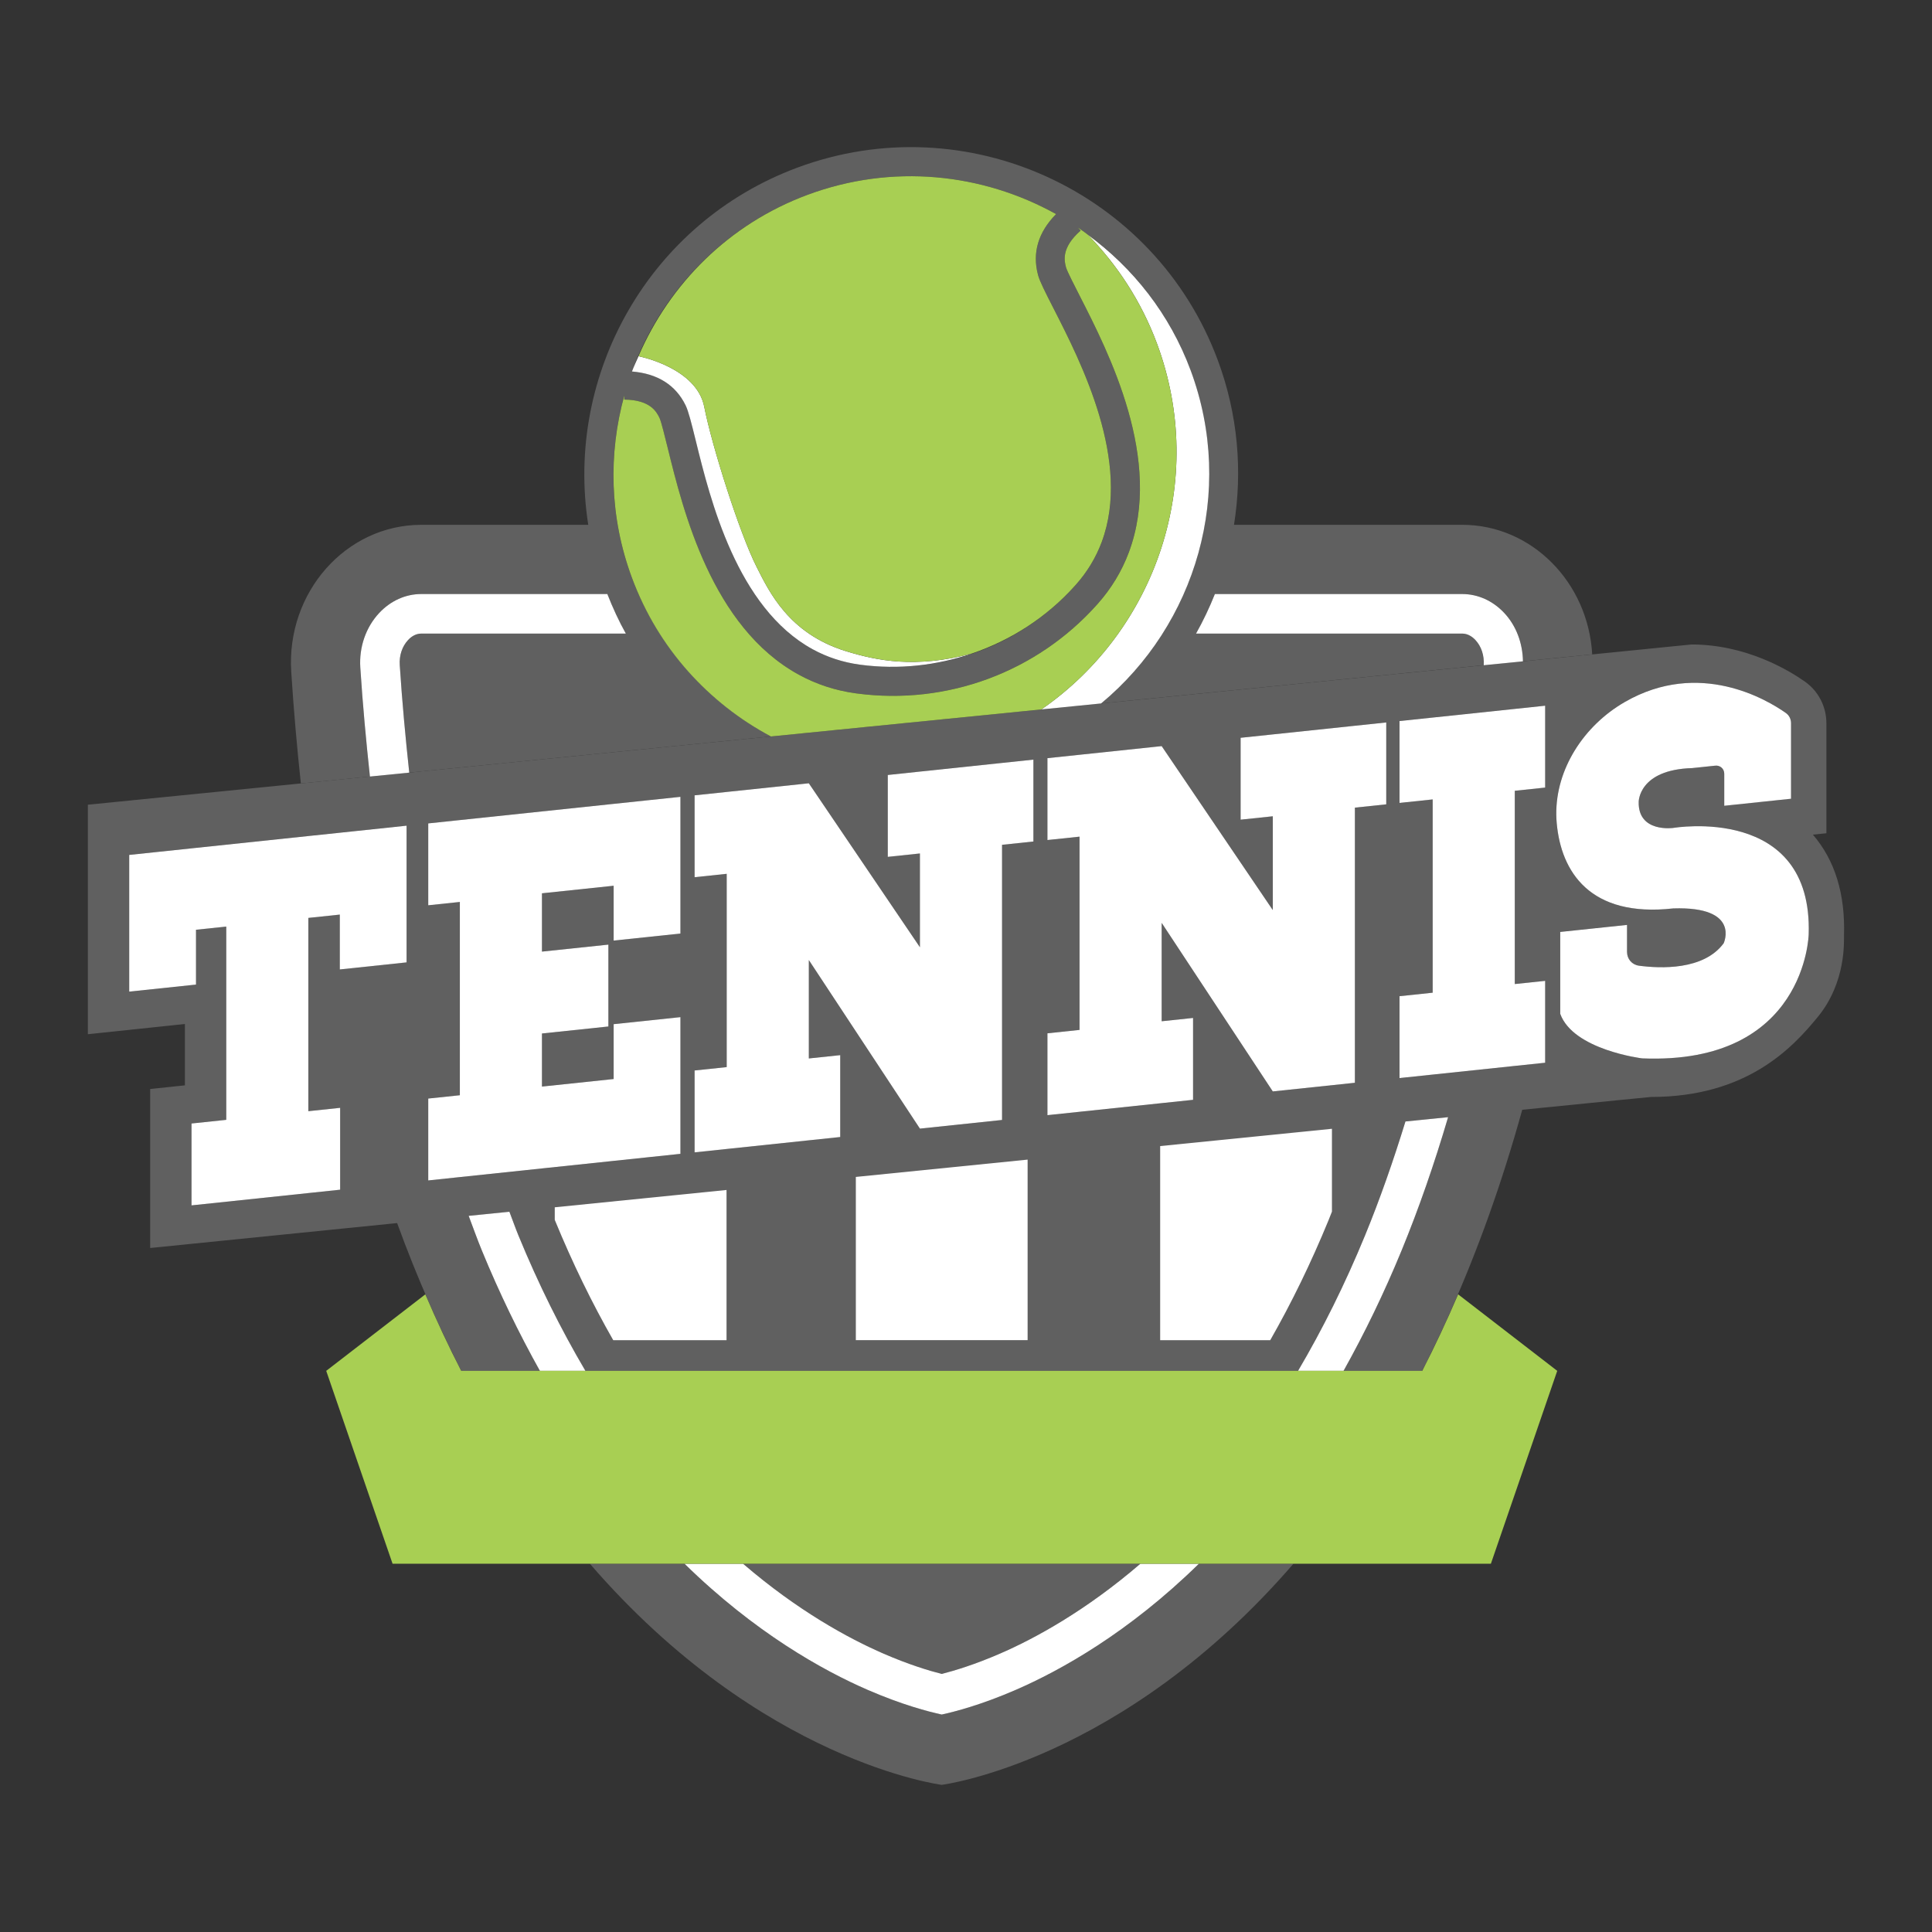 <?xml version="1.0" encoding="utf-8"?>
<!-- Generator: Adobe Illustrator 25.4.1, SVG Export Plug-In . SVG Version: 6.00 Build 0)  -->
<svg version="1.1" xmlns="http://www.w3.org/2000/svg" xmlns:xlink="http://www.w3.org/1999/xlink" x="0px" y="0px"
	 viewBox="22.366 337.079 100 100" enable-background="new 22.366 337.079 100 100" xml:space="preserve">
<rect x="22.366" y="337.079" width="100" height="100" fill="#333333" stroke="none"/>
<g id="background">
	<g>
		<path fill="#606060" d="M37.938,377.629l3.575-0.357c-0.198-1.843-0.374-3.714-0.498-5.642c-0.068-1.058,0.288-2.087,0.979-2.824
			c0.592-0.632,1.365-0.98,2.176-0.98h9.63c-0.041-0.104-0.09-0.204-0.129-0.31c0.307,0.825,0.672,1.611,1.088,2.356H44.17
			c-0.307,0-0.541,0.181-0.683,0.333c-0.305,0.326-0.462,0.796-0.43,1.292c0.123,1.905,0.296,3.752,0.492,5.571l17.553-1.754
			l1.165-0.116c-0.001,0-0.002-0.001-0.003-0.002c-0.518-0.277-1.015-0.593-1.5-0.928c-0.112-0.077-0.221-0.157-0.331-0.237
			c-0.464-0.34-0.917-0.697-1.343-1.089c-0.007-0.007-0.015-0.012-0.022-0.019c-0.472-0.436-0.917-0.904-1.335-1.401
			c-0.023-0.027-0.044-0.055-0.067-0.082c-0.411-0.495-0.796-1.016-1.147-1.568c-0.568-0.892-1.06-1.849-1.443-2.88
			c-1.17-3.147-1.228-6.434-0.397-9.447l-0.002,0.215c1.366,0.014,1.678,0.652,1.827,0.957c0.085,0.18,0.296,1.039,0.422,1.551
			c0.798,3.239,2.283,9.269,6.782,11.731c0.91,0.498,1.903,0.823,2.948,0.965l0.061,0.008c2.336,0.31,4.668,0.032,6.807-0.763
			c2.125-0.79,4.06-2.09,5.617-3.832l0.047-0.053c0.7-0.789,1.239-1.682,1.603-2.652c1.795-4.793-1.032-10.326-2.551-13.299
			c-0.24-0.47-0.643-1.257-0.697-1.449c-0.087-0.329-0.269-1.013,0.754-1.911l-0.135-0.154c2.578,1.738,4.665,4.256,5.828,7.387
			c1.744,4.692,1.04,9.695-1.455,13.625h0c-0.425,0.669-0.901,1.307-1.426,1.908c-0.005,0.006-0.01,0.013-0.015,0.019
			c-0.238,0.272-0.49,0.533-0.748,0.789c-0.03,0.03-0.057,0.062-0.088,0.092c-0.289,0.281-0.589,0.551-0.901,0.81l-3.093,0.309
			l5.263-0.526l0.277-0.028l17.355-1.734c0-0.005,0.001-0.009,0.001-0.014c0.032-0.496-0.125-0.966-0.43-1.292
			c-0.142-0.152-0.376-0.333-0.683-0.333H84.273c0.37-0.66,0.695-1.344,0.975-2.047h12.802c0.811,0,1.584,0.348,2.176,0.98
			c0.62,0.661,0.952,1.561,0.968,2.503l3.584-0.358c-0.205-3.713-3.122-6.706-6.728-6.706H86.237c0.446-2.777,0.21-5.699-0.838-8.52
			c-3.251-8.748-13.013-13.219-21.761-9.968c-7.668,2.85-12.048,10.702-10.824,18.489c0,0,0,0,0,0H44.17
			c-3.897,0-6.996,3.494-6.729,7.616C37.569,373.854,37.739,375.771,37.938,377.629z M64.162,347.163
			c4.392-1.632,9.06-1.119,12.867,0.996c-0.922,0.937-1.241,1.995-0.934,3.151c0.084,0.318,0.363,0.871,0.811,1.747
			c1.413,2.767,4.045,7.916,2.482,12.09c-0.299,0.797-0.743,1.532-1.324,2.187l-0.039,0.044c-2.793,3.125-6.945,4.66-11.127,4.106
			l-0.035-0.005c-0.865-0.118-1.683-0.385-2.432-0.795c-3.92-2.145-5.303-7.758-6.045-10.773c-0.235-0.955-0.386-1.555-0.531-1.851
			c-0.524-1.072-1.471-1.645-2.779-1.756C56.579,352.224,59.775,348.793,64.162,347.163z"/>
		<path fill="#606060" d="M74.929,424.551c-1.776,0.77-3.143,1.125-3.819,1.271c-0.676-0.146-2.043-0.501-3.819-1.271
			c-2.325-1.008-5.848-2.963-9.493-6.534h-4.901c8.884,10.281,18.213,11.445,18.213,11.445s9.324-1.168,18.206-11.445h-4.893
			C80.777,421.588,77.253,423.543,74.929,424.551z"/>
		<path fill="#606060" d="M71.11,423.72c0.667-0.169,1.71-0.485,3.005-1.047c1.825-0.792,4.45-2.224,7.277-4.656H60.828
			c2.827,2.432,5.452,3.865,7.277,4.656C69.399,423.235,70.443,423.551,71.11,423.72z"/>
		<path fill="#606060" d="M117.811,385.496c0.069-2.143-0.472-3.896-1.609-5.215l0.698-0.073v-5.694c0-0.857-0.413-1.661-1.105-2.15
			c-0.82-0.579-3.034-1.927-5.875-1.927l-83.005,8.294v11.879l5.022-0.529v3.175l-1.798,0.19v8.229c0,0,5.147-0.519,12.783-1.29
			c0.527,1.454,1.084,2.822,1.658,4.135c0.172,0.393,0.345,0.78,0.52,1.16c0.154,0.333,0.309,0.661,0.465,0.985
			c0.166,0.346,0.334,0.689,0.503,1.024c0.059,0.118,0.12,0.23,0.18,0.346h4.063c-1.089-1.95-2.097-4.023-3.006-6.235
			c-0.238-0.58-0.455-1.19-0.681-1.788c0.688-0.069,1.394-0.141,2.108-0.213c0.157,0.405,0.303,0.827,0.466,1.223
			c1.035,2.519,2.197,4.854,3.469,7.013h36.885c1.272-2.159,2.434-4.493,3.469-7.013c0.767-1.866,1.458-3.84,2.09-5.895
			c0.762-0.077,1.499-0.151,2.208-0.222c-0.714,2.417-1.513,4.722-2.406,6.895c-0.909,2.212-1.917,4.285-3.006,6.235h4.061
			c0.058-0.112,0.117-0.216,0.174-0.329c0.068-0.134,0.134-0.273,0.201-0.409c0.278-0.561,0.553-1.134,0.823-1.724
			c0.101-0.221,0.201-0.446,0.301-0.671c1.365-3.068,2.617-6.506,3.69-10.382c4.105-0.411,6.631-0.663,6.672-0.663c0,0,0,0,0.001,0
			c4.965,0,7.323-2.553,8.625-4.142C117.934,387.909,117.803,385.787,117.811,385.496z M43.41,386.892l-3.457,0.364v-2.838
			l-1.628,0.172v10.004l1.646-0.173v4.238l-1.646,0.173l-4.251,0.448l-1.798,0.189v-4.238l1.798-0.189v-10.004l-1.565,0.165v2.838
			l-3.457,0.364v-7.076l1.448-0.153l2.008-0.212l1.565-0.165l4.251-0.448l1.628-0.172l0.873-0.092l2.584-0.272V386.892z
			 M57.585,385.399l-3.457,0.364v-2.838l-3.71,0.391v3.019l3.438-0.362v4.238l-3.438,0.362v2.747l3.71-0.391v-2.838l3.457-0.364
			v7.076l-1.728,0.182l-1.728,0.182l-3.71,0.391l-4.251,0.448l-1.636,0.172v-4.238l1.636-0.172v-10.004l-1.636,0.172v-4.238
			l1.636-0.172l4.251-0.448l3.71-0.391l1.728-0.182l1.728-0.182V385.399z M75.855,380.635l-1.623,0.171v14.242l-0.177,0.019
			l-4.073,0.429l-5.751-8.725v5.093l1.625-0.171v4.238l-1.625,0.171l-4.251,0.448l-1.662,0.175v-4.238l1.662-0.175v-10.004
			l-1.662,0.175v-4.238l1.662-0.175l3.955-0.417l0.295-0.031l5.751,8.486v-4.854l-1.664,0.175v-4.238l1.664-0.175l4.251-0.448
			l1.623-0.171V380.635z M94.118,378.711l-1.623,0.171v14.242l-0.177,0.019l-4.073,0.429l-5.751-8.725v5.093l1.625-0.171v4.238
			l-1.625,0.171l-4.251,0.448l-1.662,0.175v-4.238l1.662-0.175v-10.004l-1.662,0.175v-4.238l1.662-0.175l3.955-0.417l0.295-0.031
			l5.751,8.486v-4.854l-1.664,0.175v-4.238l1.664-0.175l4.251-0.448l1.623-0.171V378.711z M102.343,377.844l-1.572,0.166v10.004
			l1.572-0.166v4.238l-1.572,0.166l-4.251,0.448l-1.715,0.181v-4.238l1.715-0.181v-10.004l-1.715,0.181V374.4l1.715-0.181
			l4.251-0.448l1.572-0.166V377.844z M107.361,391.859c0,0-3.566-0.436-4.239-2.307v-4.237l3.457-0.364v1.393
			c0,0.374,0.256,0.67,0.62,0.718c1.093,0.146,3.345,0.247,4.382-1.16c0,0,0.899-1.919-2.605-1.805
			c-4.331,0.485-5.807-1.915-6.034-4.397c-0.014-0.155-0.022-0.308-0.024-0.459c-0.027-2.351,1.418-4.601,3.548-5.828
			c3.857-2.221,7.365-0.116,8.337,0.571c0.168,0.119,0.266,0.313,0.266,0.53v3.907l-3.457,0.364v-1.657
			c0-0.258-0.21-0.446-0.468-0.419l-1.19,0.125c-2.788,0.082-2.771,1.753-2.771,1.753c-0.034,1.606,1.792,1.344,1.792,1.344
			s7.228-1.236,7.006,5.505C115.982,385.438,115.84,392.208,107.361,391.859z"/>
	</g>
</g>
<g id="pattern-1">
	<g>
		<g>
			<path fill="#FFFFFF" d="M57.854,358.061c0.144,0.296,0.296,0.896,0.531,1.851c0.742,3.015,2.125,8.628,6.045,10.773
				c0.749,0.41,1.567,0.677,2.432,0.795l0.035,0.005c1.981,0.263,3.951,0.042,5.778-0.58c-2.922,0.784-4.939,0.367-6.525-0.122
				c-2.966-0.914-3.979-3.094-4.623-4.364c-0.88-1.734-2.313-6.259-2.708-8.28c-0.395-2.021-3.344-2.607-3.344-2.607l-0.055-0.026
				c-0.116,0.267-0.243,0.528-0.344,0.801C56.383,356.416,57.33,356.988,57.854,358.061z"/>
			<path fill="#FFFFFF" d="M76.266,373.799l3.093-0.309c4.906-4.069,6.976-10.939,4.634-17.243c-1.086-2.922-2.982-5.301-5.325-7.02
				c1.531,1.565,2.774,3.457,3.585,5.639C84.881,361.941,82.211,369.695,76.266,373.799z"/>
		</g>
		<g>
			<path fill="#FFFFFF" d="M91.908,408.034c1.089-1.95,2.097-4.023,3.006-6.235c0.893-2.173,1.692-4.477,2.406-6.895
				c-0.709,0.071-1.446,0.145-2.208,0.222c-0.632,2.055-1.324,4.029-2.09,5.895c-1.035,2.519-2.197,4.854-3.469,7.013H91.908z"/>
			<path fill="#FFFFFF" d="M50.311,408.034h2.356c-1.272-2.159-2.434-4.493-3.469-7.013c-0.163-0.397-0.309-0.818-0.466-1.223
				c-0.715,0.072-1.421,0.143-2.108,0.213c0.226,0.598,0.443,1.208,0.681,1.788C48.214,404.011,49.222,406.084,50.311,408.034z"/>
			<path fill="#FFFFFF" d="M81.392,418.018c-2.827,2.432-5.452,3.865-7.277,4.656c-1.295,0.562-2.338,0.877-3.005,1.047
				c-0.667-0.169-1.71-0.485-3.005-1.047c-1.825-0.792-4.45-2.224-7.277-4.656h-3.031c3.645,3.571,7.169,5.526,9.493,6.534
				c1.776,0.77,3.143,1.125,3.819,1.271c0.676-0.146,2.043-0.501,3.819-1.271c2.325-1.008,5.848-2.963,9.493-6.534H81.392z"/>
			<path fill="#FFFFFF" d="M44.17,369.873h10.589c-0.363-0.65-0.679-1.336-0.959-2.047h-9.63c-0.811,0-1.584,0.348-2.176,0.98
				c-0.69,0.737-1.047,1.766-0.979,2.824c0.125,1.929,0.3,3.799,0.498,5.643l2.036-0.203c-0.196-1.819-0.369-3.666-0.492-5.571
				c-0.032-0.496,0.125-0.966,0.43-1.292C43.629,370.054,43.863,369.873,44.17,369.873z"/>
			<path fill="#FFFFFF" d="M101.194,371.309c-0.016-0.942-0.348-1.841-0.968-2.503c-0.592-0.632-1.365-0.98-2.176-0.98H85.248
				c-0.279,0.703-0.605,1.386-0.975,2.047H98.05c0.307,0,0.541,0.181,0.683,0.333c0.305,0.326,0.462,0.796,0.43,1.292
				c0,0.005-0.001,0.009-0.001,0.014L101.194,371.309z"/>
		</g>
		<g>
			<polygon fill="#FFFFFF" points="54.128,378.687 50.418,379.078 46.168,379.526 44.532,379.698 44.532,383.936 46.168,383.764 
				46.168,393.768 44.532,393.94 44.532,398.178 46.168,398.005 50.418,397.557 54.128,397.166 55.857,396.984 57.585,396.802 
				57.585,389.726 54.128,390.09 54.128,392.929 50.418,393.32 50.418,390.572 53.856,390.21 53.856,385.972 50.418,386.334 
				50.418,383.316 54.128,382.925 54.128,385.763 57.585,385.399 57.585,378.323 55.857,378.505 			"/>
			<polygon fill="#FFFFFF" points="69.981,377.016 68.317,377.192 68.317,381.43 69.981,381.254 69.981,386.108 64.231,377.622 
				63.935,377.653 59.98,378.07 58.318,378.245 58.318,382.483 59.98,382.308 59.98,392.312 58.318,392.487 58.318,396.725 
				59.98,396.55 64.231,396.102 65.856,395.931 65.856,391.693 64.231,391.864 64.231,386.771 69.981,395.496 74.055,395.067 
				74.232,395.048 74.232,380.806 75.855,380.635 75.855,376.397 74.232,376.568 			"/>
			<polygon fill="#FFFFFF" points="39.954,380.181 38.326,380.352 34.076,380.8 32.511,380.965 30.502,381.177 29.054,381.329 
				29.054,388.405 32.511,388.041 32.511,385.203 34.076,385.038 34.076,395.042 32.278,395.231 32.278,399.469 34.076,399.28 
				38.326,398.832 39.972,398.658 39.972,394.42 38.326,394.594 38.326,384.59 39.954,384.418 39.954,387.257 43.41,386.892 
				43.41,379.816 40.827,380.089 			"/>
			<path fill="#FFFFFF" d="M108.976,379.932c0,0-1.826,0.262-1.792-1.344c0,0-0.017-1.671,2.771-1.753l1.19-0.125
				c0.258-0.027,0.468,0.16,0.468,0.419v1.657l3.457-0.364v-3.907c0-0.217-0.098-0.411-0.266-0.53
				c-0.972-0.687-4.48-2.792-8.337-0.571c-2.13,1.227-3.575,3.476-3.548,5.828c0.002,0.151,0.009,0.304,0.024,0.459
				c0.227,2.482,1.703,4.882,6.034,4.397c3.504-0.114,2.605,1.805,2.605,1.805c-1.037,1.407-3.29,1.306-4.382,1.16
				c-0.363-0.048-0.62-0.344-0.62-0.718v-1.393l-3.457,0.364v4.237c0.673,1.871,4.239,2.307,4.239,2.307
				c8.479,0.349,8.621-6.421,8.621-6.421C116.204,378.696,108.976,379.932,108.976,379.932z"/>
			<polygon fill="#FFFFFF" points="96.521,374.22 94.805,374.4 94.805,378.638 96.521,378.457 96.521,388.461 94.805,388.642 
				94.805,392.88 96.521,392.699 100.771,392.251 102.343,392.086 102.343,387.848 100.771,388.013 100.771,378.01 102.343,377.844 
				102.343,373.606 100.771,373.772 			"/>
			<polygon fill="#FFFFFF" points="88.245,375.092 86.58,375.267 86.58,379.505 88.245,379.33 88.245,384.184 82.494,375.698 
				82.198,375.729 78.243,376.146 76.581,376.321 76.581,380.559 78.243,380.384 78.243,390.387 76.581,390.563 76.581,394.8 
				78.243,394.625 82.494,394.177 84.119,394.006 84.119,389.768 82.494,389.939 82.494,384.847 88.245,393.571 92.318,393.142 
				92.495,393.123 92.495,378.882 94.118,378.711 94.118,374.473 92.495,374.644 			"/>
		</g>
		<g>
			<path fill="#FFFFFF" d="M66.664,397.997v8.448h8.891v-9.344C72.619,397.397,69.633,397.698,66.664,397.997z"/>
			<path fill="#FFFFFF" d="M51.08,399.569v0.647c0.004,0.009,0.007,0.019,0.011,0.028c0.91,2.215,1.919,4.282,3.016,6.202h5.864
				v-7.774C56.896,398.982,53.907,399.283,51.08,399.569z"/>
			<path fill="#FFFFFF" d="M82.416,396.4v10.046h5.697c1.097-1.92,2.105-3.987,3.015-6.202c0.061-0.148,0.119-0.302,0.179-0.452
				v-4.287C88.547,395.783,85.552,396.084,82.416,396.4z"/>
		</g>
	</g>
</g>
<g id="pattern-2">
	<g>
		<g>
			<path fill="#A8CF53" d="M82.252,354.866c-0.811-2.181-2.054-4.073-3.585-5.639c0.289,0.212,0.57,0.434,0.845,0.666
				c-0.434-0.367-0.879-0.717-1.348-1.033l0.135,0.154c-1.023,0.897-0.842,1.582-0.754,1.911c0.054,0.191,0.456,0.978,0.697,1.449
				c1.519,2.973,4.346,8.506,2.551,13.299c-0.363,0.971-0.903,1.863-1.603,2.652l-0.047,0.053c-1.557,1.741-3.492,3.042-5.617,3.832
				c-2.139,0.795-4.472,1.073-6.807,0.763l-0.061-0.008c-1.046-0.142-2.038-0.467-2.948-0.965
				c-4.499-2.462-5.984-8.491-6.782-11.731c-0.126-0.513-0.337-1.371-0.422-1.551c-0.149-0.306-0.461-0.944-1.827-0.957l0.002-0.215
				c-0.831,3.013-0.773,6.3,0.397,9.447c1.362,3.665,3.986,6.492,7.19,8.205l13.999-1.399
				C82.211,369.695,84.881,361.941,82.252,354.866z"/>
			<path fill="#A8CF53" d="M76.905,353.058c-0.448-0.876-0.727-1.429-0.811-1.747c-0.307-1.156,0.012-2.214,0.934-3.151
				c-3.806-2.115-8.474-2.629-12.867-0.996c-4.093,1.521-7.13,4.618-8.743,8.34l0.055,0.026c0,0,2.949,0.586,3.344,2.607
				c0.395,2.021,1.828,6.546,2.708,8.28c0.645,1.27,1.658,3.45,4.623,4.364c1.586,0.489,3.603,0.906,6.525,0.122
				c2.029-0.691,3.88-1.881,5.349-3.525l0.039-0.044c0.581-0.655,1.025-1.39,1.324-2.187
				C80.95,360.974,78.318,355.825,76.905,353.058z"/>
		</g>
		<path fill="#A8CF53" d="M97.842,404.077h-0.004c-0.597,1.393-1.217,2.712-1.856,3.957H46.238c-0.64-1.245-1.26-2.565-1.856-3.957
			h-0.004l-5.127,3.957l3.434,9.983h56.849l3.434-9.983L97.842,404.077z"/>
	</g>
</g>
</svg>
